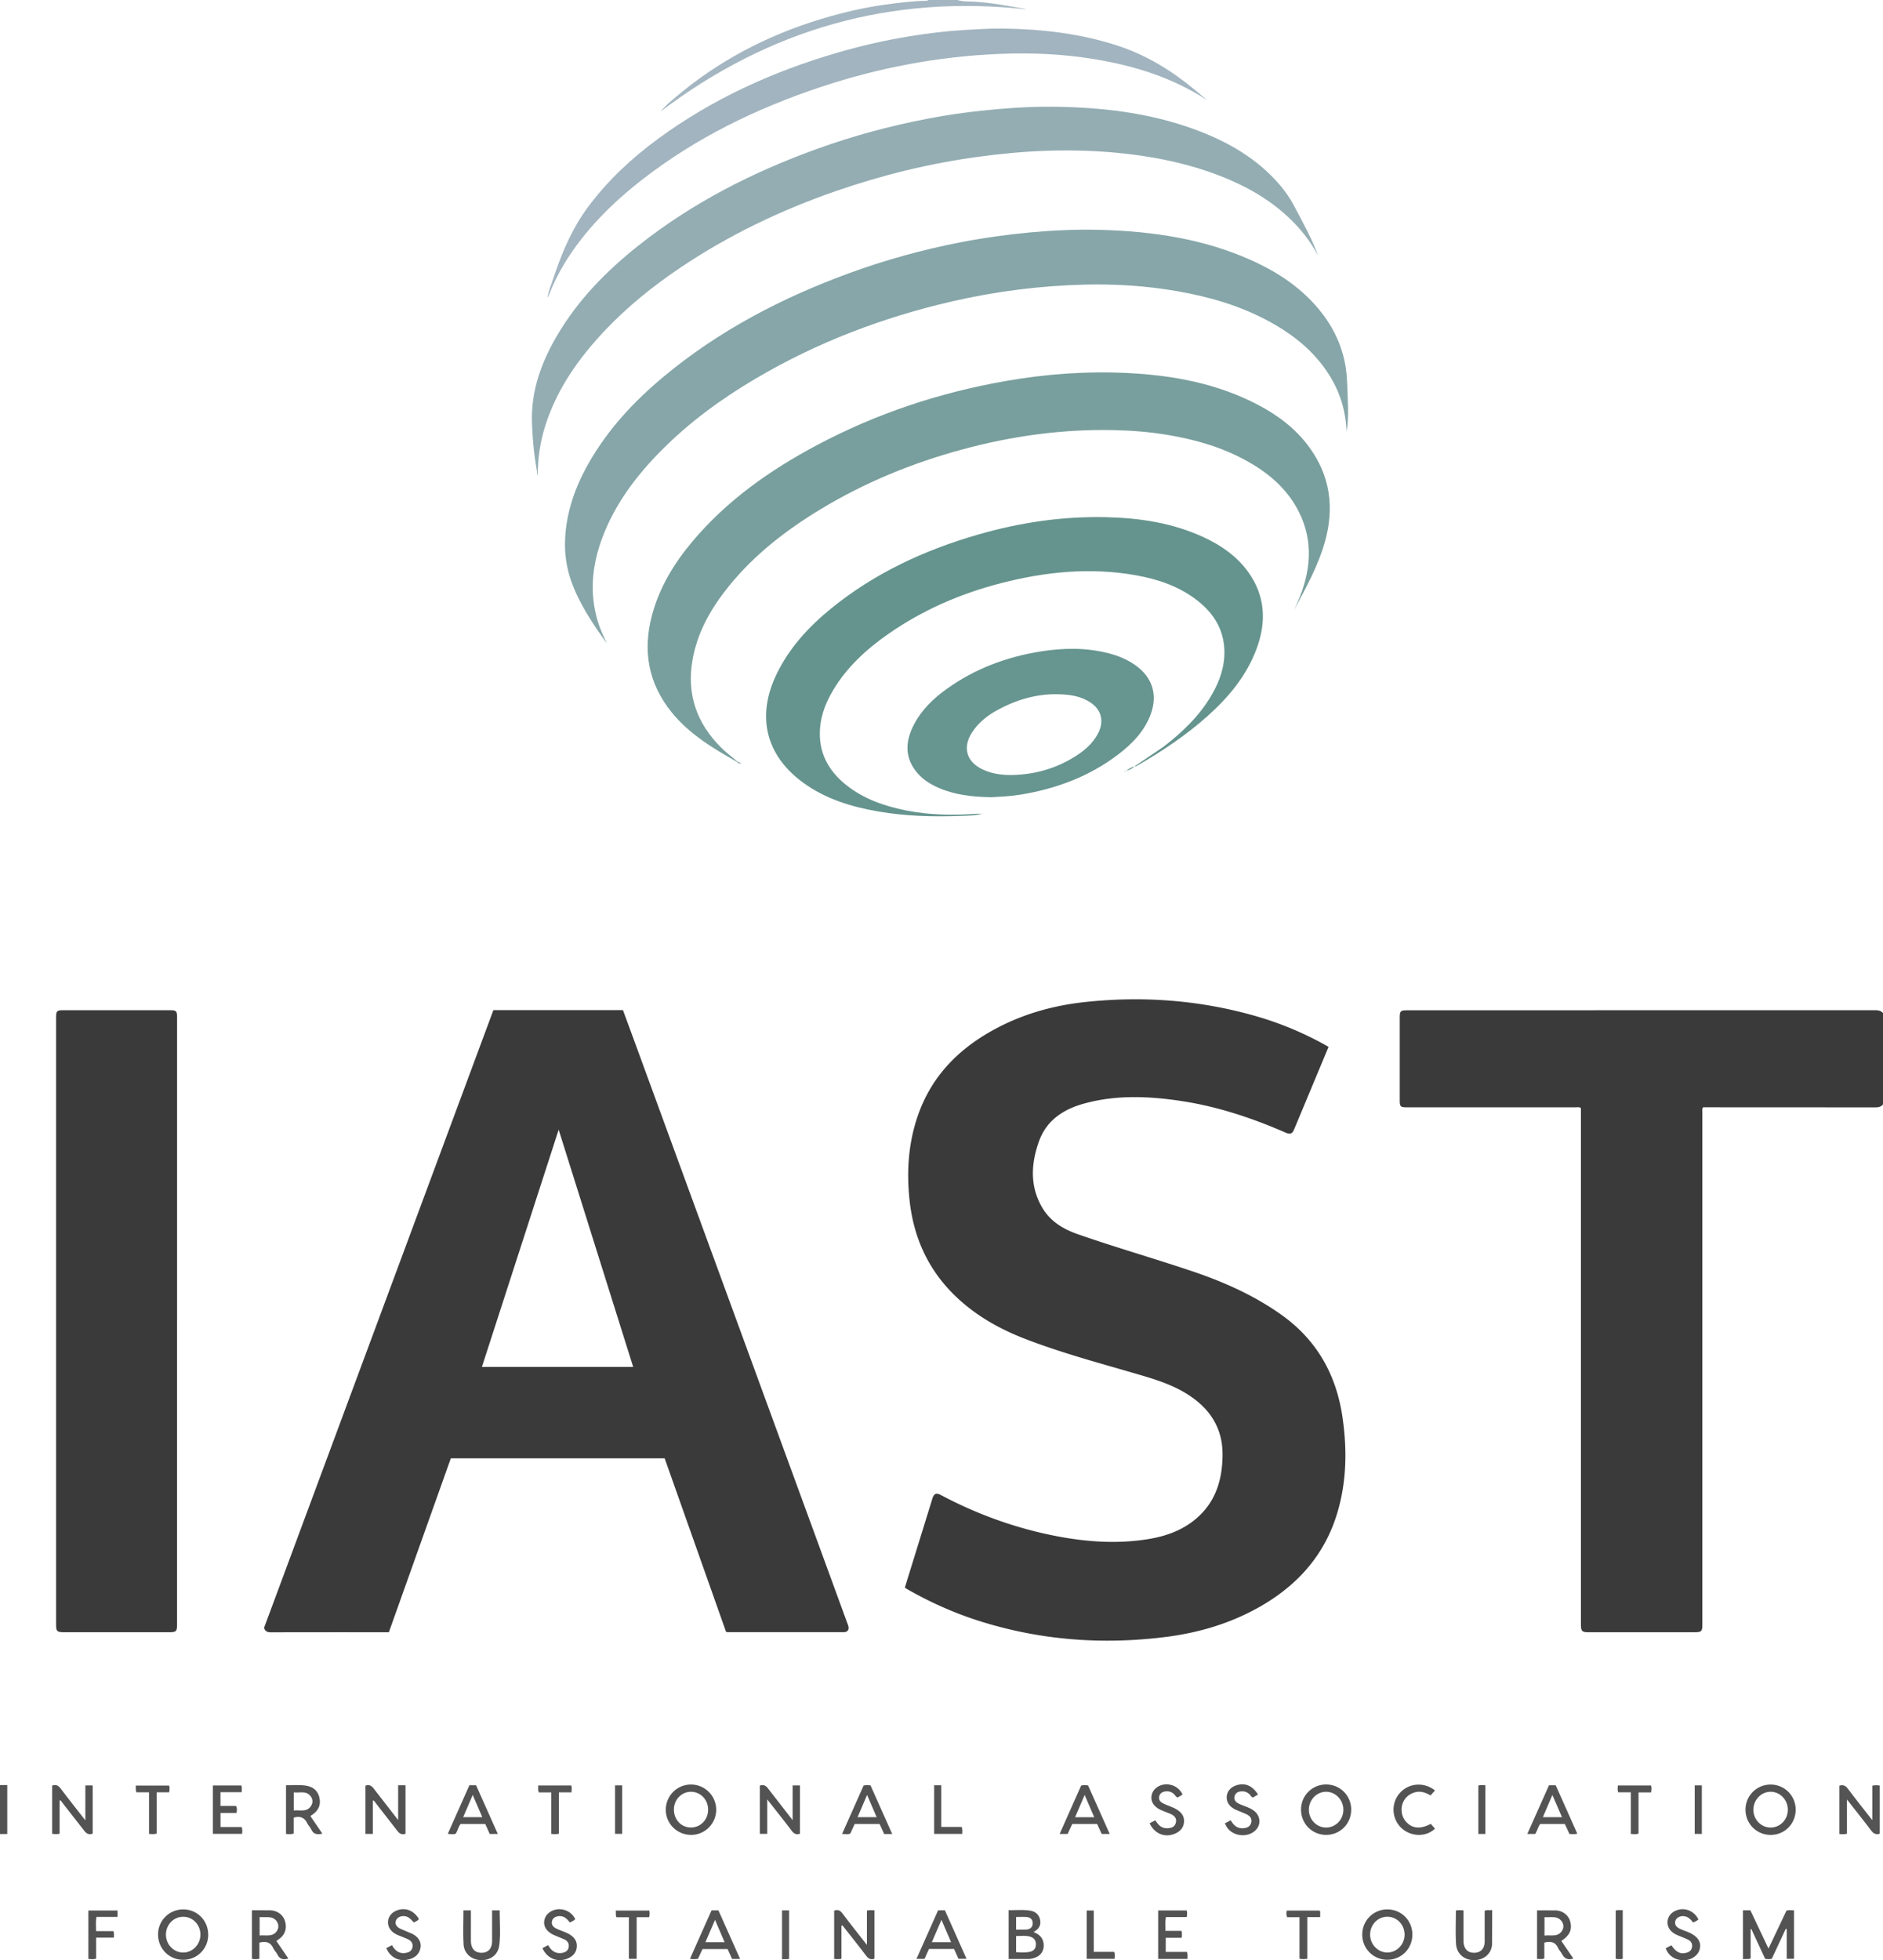 <svg xmlns="http://www.w3.org/2000/svg" viewBox="0 0 480 499.45" xmlns:v="https://vecta.io/nano"><style><![CDATA[.M{fill:#535353}.N{fill:#545454}.O{fill:#65948e}]]></style><path d="M480 281.38c-.48.62-1.1.77-1.88.77l-42.72-.02h-1.25c-.34.43-.2.85-.2 1.23v130.38c0 2-.15 2.14-2.2 2.14h-26.88c-1.58 0-1.87-.29-1.87-1.87V283.63v-1.3c-.48-.35-.97-.19-1.43-.19-14.28-.01-28.56 0-42.84 0-1.78 0-1.92-.14-1.92-1.91v-20.87c0-1.77.18-1.95 1.89-1.95l119.28-.02c.8 0 1.48.1 2.02.73v23.27z" fill="#3a3a3a"/><path d="m244.08,0c1.38.46,2.84.34,4.24.42,4.35.27,8.6,1.08,12.87,1.83.22.04.43.17.6.15-34.61-3.86-65.68,5.01-93.42,26.03.57-.61,1.11-1.24,1.72-1.82.63-.61,1.32-1.16,1.99-1.73,10.95-9.33,23.42-15.84,37.14-20.01,5.95-1.81,12-3.18,18.18-3.93,2.85-.34,5.7-.71,8.57-.73.24,0,.48,0,.66-.21h7.44Z" fill="#a4b6c1"/><path d="m0,454.82h1.85v12.47H0v-12.47Z" class="M"/><path d="M185.08 415.78l-15.65-44.21h-54.51l-15.79 44.31H98c-9.64 0-19.28-.01-28.92.02-.87 0-1.47-.2-1.77-1.14l58.46-157.39h33.03l2.73 7.41 48.66 132.93 5.99 16.38c.38 1.04-.05 1.77-1.1 1.77h-29.64c-.08 0-.15-.04-.35-.09zm-23.67-67.49l-19-60.46-19.57 60.46h38.58zm177.26-81.57l-8.74 20.94c-.53 1.27-1.01 1.45-2.32.88-8.45-3.68-17.15-6.58-26.29-7.98-8.36-1.28-16.72-1.65-24.98.62-5.29 1.46-9.6 4.27-11.52 9.7-2.02 5.71-2.32 11.43.89 16.87 2.08 3.51 5.4 5.46 9.15 6.76 9.58 3.33 19.33 6.13 28.94 9.36 8.01 2.69 15.69 6.09 22.65 10.99 9.13 6.42 14.16 15.28 15.76 26.19 1.19 8.15 1.09 16.27-1.26 24.23-3.26 11.07-10.43 18.92-20.38 24.43-7.34 4.06-15.25 6.36-23.52 7.39-16.33 2.04-32.39.79-48.09-4.3-6.05-1.96-11.83-4.57-17.37-7.7-.31-.17-.61-.37-.94-.58l6.58-21.25.46-1.49c.4-1.23.99-1.47 2.12-.87 8.91 4.73 18.29 8.18 28.16 10.22 8.03 1.66 16.14 2.34 24.31 1.09 5.02-.77 9.68-2.43 13.45-6.02 3.62-3.45 5.31-7.79 5.77-12.67.26-2.76.23-5.51-.59-8.2-1.37-4.47-4.35-7.63-8.21-10.08-4.07-2.58-8.62-3.92-13.19-5.25-9.46-2.76-18.99-5.31-28.21-8.87-6.81-2.63-13.05-6.2-18.27-11.4-6.63-6.61-10.18-14.69-11.17-23.91-.8-7.47-.3-14.84 2.26-21.98 3.68-10.26 10.95-17.23 20.45-22.13 6.9-3.56 14.29-5.56 21.96-6.39 14.66-1.58 29.13-.53 43.35 3.51a83.91 83.91 0 0 1 18.78 7.9zM45.13 336.59v77.23c0 1.86-.19 2.05-2.05 2.05H16.2c-1.63 0-1.9-.27-1.9-1.86V259.3c0-1.72.19-1.91 1.94-1.91H43c2.03 0 2.14.11 2.14 2.2v76.99z" fill="#3a3a3a"/><path d="m343.27,110.07c-.21-5.32-1.64-10.04-4.33-14.36-3.73-6.01-9.03-10.29-15.14-13.66-7.46-4.11-15.53-6.45-23.87-7.89-7.77-1.34-15.63-1.84-23.51-1.64-11.36.29-22.59,1.71-33.67,4.26-17.66,4.07-34.43,10.43-50.07,19.65-8.75,5.15-16.9,11.1-24.07,18.32-6.44,6.49-11.88,13.69-15.11,22.36-2.59,6.96-3.29,14.02-1.11,21.23.58,1.94,1.44,3.76,2.3,5.59-3.58-4.99-7.01-10.05-9.08-15.88-1.22-3.43-1.71-6.98-1.56-10.6.3-6.96,2.56-13.36,5.97-19.37,4.9-8.63,11.54-15.77,19.11-22.08,14.07-11.72,30.04-20.05,47.16-26.33,9.26-3.4,18.75-6.02,28.44-7.91,5.91-1.15,11.87-1.98,17.87-2.54,6.02-.55,12.04-.82,18.08-.65,13.13.38,25.99,2.25,38.12,7.66,7.1,3.17,13.44,7.39,18.24,13.64,4.01,5.22,6.18,11.12,6.36,17.71.11,4.07.55,8.14-.14,12.5Z" fill="#86a6a9"/><path d="m187.87,194.12c-6.14-3.46-12.19-7.1-16.69-12.67-5.99-7.41-7.41-15.81-4.92-24.92,1.92-7.03,5.64-13.09,10.28-18.61,8.82-10.47,19.8-18.18,31.78-24.54,15.07-8,31.06-13.31,47.86-16.27,10.39-1.83,20.86-2.59,31.39-2.06,11.53.58,22.75,2.67,33.12,8.1,5.01,2.63,9.47,5.98,12.88,10.55,5.51,7.38,6.63,15.57,4.18,24.31-1.73,6.18-4.85,11.76-7.86,17.39.47-1.07.99-2.13,1.42-3.22,3.1-7.81,3.41-15.54-.9-23.05-3.02-5.25-7.55-8.93-12.79-11.8-6.16-3.38-12.81-5.3-19.7-6.47-4.53-.77-9.1-1.16-13.71-1.26-13.28-.32-26.29,1.48-39.07,4.96-12.71,3.45-24.79,8.42-36.06,15.25-8.7,5.27-16.68,11.44-23.15,19.38-4.51,5.54-8.06,11.6-9.36,18.75-1.61,8.82.97,16.31,7.3,22.58,1.28,1.27,2.73,2.34,4.09,3.5-.03.04-.07.08-.1.11Z" fill="#789f9d"/><path d="M289.2 195.26l7.32-4.94c4.89-3.75 9.29-7.95 12.4-13.34 2.01-3.48 3.31-7.18 3.19-11.25-.16-5.39-2.76-9.49-6.89-12.72-4.62-3.61-10.01-5.43-15.69-6.44-11.58-2.05-23.01-.91-34.3 2-10.29 2.65-19.94 6.8-28.69 12.89-5.62 3.91-10.63 8.46-14.18 14.42-1.75 2.95-3.02 6.08-3.31 9.52-.52 6.1 1.98 10.88 6.65 14.61 4.51 3.6 9.83 5.41 15.41 6.51 5.92 1.17 11.9 1.24 17.9.82.4-.03.8 0 1.3 0-1.83.52-3.64.48-5.4.55-7.04.26-14.07.07-21.03-1.13-6.83-1.18-13.39-3.17-19.08-7.29-9.57-6.93-12.02-16.9-6.9-27.58 3.27-6.82 8.25-12.22 14.05-16.92 11.03-8.95 23.65-14.79 37.21-18.72 10.65-3.09 21.53-4.72 32.64-4.48 8.73.19 17.27 1.46 25.27 5.23 4.36 2.05 8.24 4.76 11.1 8.72 4.4 6.11 4.69 12.73 2.15 19.58-2.55 6.87-7.12 12.35-12.51 17.16-5.41 4.83-11.42 8.86-17.7 12.48-.27.15-.53.38-.88.31h0z" class="O"/><path d="m336.05,65.28c-1.95-3.83-4.6-7.1-7.72-10.01-5.01-4.67-10.89-7.94-17.22-10.42-7.43-2.91-15.16-4.59-23.07-5.56-7.16-.88-14.34-1.11-21.53-.86-5.78.2-11.53.76-17.27,1.54-12.33,1.68-24.34,4.62-36.08,8.69-14.03,4.85-27.33,11.21-39.66,19.49-7.09,4.76-13.7,10.1-19.56,16.33-6.49,6.91-11.86,14.53-14.83,23.64-1.4,4.29-2.06,8.69-2.03,13.22-.33-2.16-.73-4.32-.96-6.49-.26-2.42-.45-4.85-.52-7.28-.24-7.96,2.36-15.15,6.3-21.9,5.31-9.1,12.54-16.51,20.73-23.01,13.78-10.95,29.23-18.81,45.72-24.75,9.06-3.27,18.32-5.77,27.76-7.6,6.14-1.19,12.34-2.01,18.59-2.54,4.54-.38,9.09-.63,13.64-.58,12.26.13,24.35,1.47,35.97,5.7,7.9,2.88,15.13,6.83,20.92,13.09,1.85,2,3.45,4.19,4.72,6.6,2.2,4.15,4.48,8.26,6.09,12.7Z" fill="#93adb3"/><path d="m252.57,203.13c-4.76-.1-9.15-.59-13.3-2.39-2.31-1-4.38-2.35-5.91-4.38-2.84-3.79-2.45-7.75-.4-11.72,1.96-3.78,4.95-6.65,8.36-9.1,7.18-5.15,15.23-8.16,23.92-9.55,5.85-.93,11.7-1.02,17.48.49,2.41.63,4.69,1.58,6.73,3.03,4.29,3.06,5.71,7.49,3.9,12.42-1.62,4.41-4.77,7.62-8.41,10.38-7.32,5.54-15.67,8.65-24.68,10.14-2.65.44-5.32.55-7.69.68Zm5.33-5.66c5.88-.1,11.34-1.67,16.31-4.82,2.35-1.49,4.42-3.3,5.72-5.83,1.63-3.19.79-6.17-2.27-8.03-1.66-1.02-3.51-1.53-5.43-1.74-6.41-.71-12.36.8-17.96,3.86-2.55,1.39-4.81,3.15-6.43,5.62-2.56,3.9-1.52,7.58,2.71,9.55,2.33,1.09,4.81,1.42,7.35,1.39Z" fill="#679590"/><path d="M307.61 25.46c-8.78-5.73-18.46-8.71-28.63-10.39-8.15-1.35-16.37-1.68-24.59-1.32-15.41.67-30.46 3.53-45.09 8.39-16.41 5.45-31.8 12.91-45.51 23.56-7.84 6.09-14.81 13.03-20 21.59-1.51 2.5-2.8 5.1-3.83 7.83-.1.25-.22.5-.4.72.37-2 1.15-3.86 1.79-5.77 2.06-6.15 4.63-12.05 8.53-17.31 5-6.73 11.05-12.38 17.78-17.33 13.9-10.22 29.35-17.21 45.85-22.02 6.13-1.79 12.34-3.2 18.63-4.21 4.56-.74 9.15-1.3 13.77-1.56 3.31-.19 6.62-.42 9.93-.37 9.96.17 19.79 1.29 29.31 4.45 7.23 2.41 13.58 6.31 19.4 11.15l3.08 2.59z" fill="#a1b4bf"/><path d="M444.32 486.73h1.87l4.62 9.75 4.59-9.68c.63-.17 1.23-.1 1.91-.06v12.35h-1.85v-7.57l-.24-.08-3.56 7.63c-.55.17-1.06.1-1.69.05l-3.53-7.61c-.06 0-.12 0-.18.01v7.49c-.71.25-1.29.09-1.95.15v-12.45z" class="M"/><path d="m479.18,467.22c-1.02.31-1.62-.05-2.2-.82-1.96-2.6-4-5.14-6.17-7.9v8.71c-.66.2-1.24.12-1.92.09v-12.32c.9-.29,1.52-.07,2.12.73,1.98,2.64,4.05,5.23,6.26,8.06v-8.79c.7-.16,1.27-.14,1.9-.03v12.29Z" class="N"/><path d="M21.76 463.82v-8.91h1.87v12.29c-.97.32-1.58.03-2.17-.76l-5.68-7.27c-.13-.16-.16-.48-.59-.41v8.45c-.67.15-1.24.11-1.89.03v-12.29c.99-.34 1.59 0 2.18.77 1.98 2.64 4.04 5.22 6.28 8.09zm192.74 26.85v8.4c-.64.16-1.21.1-1.86.05v-12.3c.87-.32 1.5-.11 2.1.69 1.99 2.64 4.04 5.22 6.25 8.04v-8.73c.67-.21 1.25-.11 1.91-.09v12.33c-.94.34-1.54-.01-2.12-.77-1.97-2.6-4.01-5.15-6.02-7.71l-.25.09zm-161.42 2.3c-.02 3.57-2.85 6.39-6.41 6.37-3.6-.01-6.41-2.89-6.38-6.53.03-3.53 2.92-6.34 6.47-6.31s6.33 2.88 6.31 6.46zm-6.4-4.59c-2.44 0-4.41 2.06-4.38 4.59.02 2.47 1.97 4.49 4.35 4.52 2.41.03 4.43-2.03 4.44-4.55.01-2.53-1.95-4.57-4.4-4.56zm300.57 4.56c0-3.57 2.79-6.41 6.34-6.44 3.61-.03 6.46 2.82 6.44 6.45-.01 3.57-2.84 6.39-6.39 6.38-3.55 0-6.38-2.84-6.39-6.4zm10.79 0c.02-2.53-1.94-4.57-4.39-4.57-2.4 0-4.34 1.97-4.39 4.46-.05 2.5 1.92 4.62 4.34 4.65 2.41.03 4.43-2.02 4.45-4.54zm-13.61-31.82c0 3.57-2.82 6.39-6.38 6.39-3.6 0-6.42-2.86-6.4-6.5a6.36 6.36 0 0 1 6.45-6.34c3.57.04 6.34 2.87 6.34 6.44zm-6.44 4.52c2.46.02 4.44-1.99 4.45-4.52.01-2.51-1.98-4.59-4.4-4.59-2.38 0-4.34 2.01-4.39 4.48-.05 2.52 1.9 4.61 4.34 4.63zm-236.5-10.77h1.88v12.35c-.85.29-1.48.07-2.07-.72l-5.59-7.18c-.16-.2-.25-.5-.67-.57v8.51h-1.89v-12.29c.99-.35 1.58.03 2.15.79l6.19 7.97v-8.86zm92.19.09c.94-.3 1.54-.03 2.1.72l6.27 8.08v-8.85h1.87v12.31c-.85.28-1.48.07-2.08-.72-1.98-2.63-4.05-5.2-6.26-8.03v8.78h-1.89v-12.29zm-17.49 12.55c-3.55.02-6.44-2.81-6.47-6.33-.03-3.59 2.84-6.5 6.43-6.5a6.44 6.44 0 0 1 6.42 6.4c.01 3.53-2.85 6.42-6.38 6.44zm4.32-6.39c.02-2.54-1.93-4.59-4.37-4.59-2.39 0-4.32 1.98-4.35 4.47-.03 2.59 1.83 4.61 4.29 4.63 2.47.03 4.41-1.95 4.43-4.52zm277.23-.05c0 3.59-2.76 6.42-6.32 6.45-3.6.03-6.47-2.83-6.47-6.44 0-3.55 2.86-6.4 6.4-6.39 3.55 0 6.38 2.83 6.39 6.39zm-6.42 4.57c2.45.02 4.42-2 4.42-4.54 0-2.52-1.98-4.58-4.41-4.57-2.37.01-4.32 2.02-4.37 4.5-.05 2.51 1.92 4.59 4.36 4.61zm-187.85 26.64c1.46.56 2.32 1.42 2.54 2.81.29 1.92-.76 3.42-2.71 3.88-.35.08-.71.17-1.06.17h-5.12v-12.46c1.81.06 3.67-.17 5.51.14 1.32.22 2.26 1.02 2.51 2.4.25 1.33-.33 2.31-1.68 3.05zm-4.45 1.02v4.09c1.16.09 2.26.14 3.37-.06 1.04-.18 1.64-.77 1.67-1.86.04-1.13-.54-1.79-1.61-2.06-1.1-.28-2.21-.13-3.43-.12zm0-1.64l2.67-.02c.92-.1 1.57-.61 1.56-1.63s-.68-1.5-1.61-1.57c-.86-.07-1.72-.01-2.62-.01v3.23z" class="M"/><path d="M79.12 462.72l3.06 4.48c-1.31.3-2.27.19-2.84-1.09-.24-.54-.73-.96-.98-1.49-.69-1.49-1.8-2.01-3.5-1.5v4.07c-.69.2-1.27.12-1.95.1v-12.42c1.74.02 3.48-.18 5.21.12 1.91.33 3.02 1.47 3.35 3.26.33 1.74-.38 3.21-2.01 4.22-.1.06-.19.13-.35.26zm-4.24-1.43c1.59-.16 3.28.51 4.37-1.1.53-.78.54-1.71-.03-2.48-1.14-1.56-2.8-.84-4.34-1.03v4.61z" class="N"/><path d="M64.19 486.72l4.78.01c1.9.09 3.34 1.29 3.75 2.98.46 1.9-.16 3.43-1.82 4.52l-.44.32 3.05 4.48c-1.28.36-2.21.18-2.8-1.05-.27-.57-.8-1.02-1.05-1.59-.7-1.58-1.9-1.84-3.54-1.43v4.13c-.71.12-1.29.13-1.91 0v-12.36zm1.99 1.72v4.71c1.57-.18 3.24.46 4.36-1.08.55-.75.55-1.72.03-2.49-1.09-1.59-2.78-.94-4.39-1.14zm325.63-1.7l4.94.02c1.77.12 3.17 1.36 3.55 2.91.49 2.03-.19 3.51-2.3 4.87l1.52 2.22 1.55 2.26c-1.38.46-2.28.05-2.89-1.15-.27-.53-.75-.96-.98-1.5-.69-1.59-1.9-1.83-3.53-1.42v4.07c-.67.22-1.22.13-1.86.09v-12.39zm1.9 6.43c1.6-.21 3.28.45 4.39-1.1.57-.8.57-1.81-.04-2.59-1.16-1.46-2.8-.88-4.35-1v4.69zm-207.1 5.95l-1.14-2.52h-6.39l-1.16 2.5c-.68.1-1.3.12-2.04-.01l5.5-12.34h1.76l5.52 12.37h-2.05zm-1.9-4.27l-2.44-5.68-2.45 5.68h4.89zm42.72-27.56h-2.05l-1.15-2.54h-6.37l-1.13 2.47c-.65.18-1.27.1-2.07.05l5.48-12.32c.59-.17 1.14-.12 1.77-.04l5.52 12.37zm-3.96-4.29l-2.44-5.66-2.42 5.66h4.86z" class="M"/><path d="M239.12 486.73h1.75l5.51 12.36h-2.05l-1.13-2.51h-6.39l-1.14 2.53h-2.05l5.51-12.38zm3.32 8.12l-2.45-5.69-2.45 5.69h4.89z" class="N"/><path d="M119.65 454.87h1.71l5.54 12.41h-2.06l-1.14-2.54h-6.29c-.59.69-.71 1.69-1.26 2.5-.62.14-1.24.11-2 0l5.5-12.36zm3.29 8.13l-2.44-5.66-2.43 5.66h4.87z" class="M"/><path d="M394.86 454.87h1.71l5.5 12.33c-.71.2-1.3.11-1.99.09l-1.19-2.55h-6.27c-.61.72-.7 1.73-1.29 2.54h-2l5.53-12.41zm.86 2.47L393.3 463h4.87l-2.45-5.66z" class="N"/><path d="M282.88 467.28h-2.05l-1.15-2.54h-6.35l-1.18 2.54h-2.04l5.48-12.32c.6-.17 1.15-.13 1.78-.04l5.51 12.36zm-3.95-4.27l-2.44-5.67-2.43 5.67h4.87zm101.45 23.65l-.04 8.76c-.13 2.39-2.12 4-4.56 4.01-2.54 0-4.48-1.62-4.62-4.21-.16-2.78-.04-5.57-.04-8.42.62-.16 1.2-.1 1.93-.05v5.98l.02 2.03c.11 1.84 1.08 2.81 2.75 2.79 1.64-.02 2.62-1.07 2.64-2.89v-7.78c.6-.36 1.2-.08 1.92-.23zm-254.93.08h1.94c-.03 3.02.26 6.01-.13 8.96-.32 2.39-2.24 3.79-4.67 3.72-2.37-.06-4.29-1.66-4.42-4.03-.16-2.85-.04-5.72-.04-8.64h1.91v3.15 4.67c.03 1.91.99 2.97 2.68 2.98s2.7-1.04 2.72-2.94v-7.88zM56.2 456.63v3.5h3.95c.37.59.23 1.13.14 1.8h-4.08v3.58h5.37c.28.64.17 1.15.13 1.74h-7.45v-12.32h7.26c.19.55.1 1.06.08 1.71h-5.41zm246.51 42.49h-7.48v-12.35h7.28c.14.57.12 1.06 0 1.68h-5.29c-.26 1.19-.08 2.29-.14 3.52h4.09c.17.62.14 1.12.05 1.77h-4.06v3.59h5.4c.25.64.12 1.16.15 1.8zm128.87-9.28c-.55-.74-1.17-1.41-2.14-1.59-1.04-.19-2.12.31-2.36 1.17-.3 1.07.36 1.65 1.2 2.05.72.34 1.49.57 2.22.89 2.35 1.04 3.29 2.55 2.74 4.39-.53 1.79-2.65 2.98-4.82 2.66-1.78-.27-3.1-1.18-3.81-3l1.44-.77c1.24 1.78 2.28 2.3 3.78 1.92.75-.19 1.32-.58 1.47-1.39.16-.85-.18-1.51-.91-1.91-.59-.32-1.23-.55-1.86-.81-.74-.3-1.49-.58-2.13-1.07-1.93-1.47-1.73-4.2.39-5.37 2.26-1.24 4.99-.34 6.15 2.04-.37.35-.82.59-1.36.79zm-333.11 6.53l1.46-.77c.81 1.53 1.98 2.33 3.73 1.94.75-.17 1.33-.57 1.48-1.38a1.71 1.71 0 0 0-.91-1.92c-.55-.31-1.16-.54-1.75-.77-.75-.29-1.5-.57-2.15-1.04-2.12-1.52-1.83-4.44.54-5.54 2.25-1.04 4.58-.23 5.92 2.07-.29.46-.82.57-1.29.89-.62-.66-1.18-1.4-2.15-1.6-1.04-.21-2.09.24-2.41 1.09s.1 1.63 1.23 2.14l2.97 1.27c1.55.8 2.28 2.08 2.06 3.46-.27 1.65-1.35 2.57-2.89 3-2.51.7-4.81-.39-5.84-2.85zm39.8.01l1.47-.79c.76 1.42 1.83 2.25 3.49 2 .85-.13 1.54-.51 1.72-1.41.19-.95-.25-1.64-1.09-2.04l-2.54-1.06c-2.16-.95-3.04-2.53-2.42-4.3.62-1.75 2.85-2.74 4.89-2.16a4.4 4.4 0 0 1 2.85 2.36c-.38.42-.87.6-1.37.86-.55-.68-1.1-1.36-2.02-1.57-1.08-.25-2.25.22-2.5 1.1-.33 1.13.39 1.71 1.28 2.12 1.05.48 2.18.78 3.17 1.38 1.18.72 1.92 1.7 1.83 3.12-.09 1.51-.99 2.47-2.35 3.03-2.57 1.06-5.22 0-6.41-2.66zm154.8-31.84l1.46-.74c.69 1.18 1.55 2.03 2.94 2.02 1.02 0 1.97-.29 2.26-1.39.3-1.11-.35-1.82-1.33-2.25l-2.44-.99c-2.02-.92-2.86-2.47-2.29-4.16.56-1.67 2.54-2.69 4.49-2.32 1.47.28 2.54 1.09 3.27 2.44-.31.45-.86.54-1.2.84-.51-.13-.64-.56-.92-.83-.7-.66-1.51-.86-2.43-.69-.73.14-1.25.56-1.4 1.3-.14.71.2 1.26.8 1.6.51.3 1.08.51 1.63.73.78.31 1.56.61 2.26 1.08 1.12.74 1.77 1.74 1.64 3.11-.12 1.35-.9 2.26-2.11 2.83-2.61 1.22-5.4.18-6.64-2.57zm27.61-7.31l-1.25.74c-.48-.06-.58-.47-.82-.71-.54-.53-1.15-.84-1.92-.84-.92 0-1.71.28-1.97 1.22-.28.99.34 1.59 1.16 1.97 1.22.57 2.57.88 3.69 1.7 1.74 1.27 1.97 3.53.52 4.99-2 2.02-5.81 1.62-7.35-.77-.17-.26-.3-.56-.51-.95l1.49-.79c.71 1.23 1.61 2.09 3.06 2.03.98-.04 1.87-.34 2.15-1.38.3-1.12-.35-1.82-1.32-2.25l-2.65-1.11c-1.68-.81-2.44-2.07-2.22-3.59.21-1.43 1.44-2.51 3.19-2.8 1.86-.32 3.53.55 4.74 2.54zm45.12-1.04l-1.13 1.27c-1.3-.75-2.66-1.24-4.18-.73-.98.32-1.79.87-2.39 1.71-1.19 1.69-1.07 4.13.27 5.67 1.57 1.8 3.7 2.01 6.35.59l1.08 1.22c-2.28 2.22-6.2 2.1-8.61-.21-2.44-2.33-2.63-6.24-.43-8.78 2.28-2.64 6.17-2.99 9.04-.74zm-336.77 37.5h-4.52v5.36c-.73.2-1.31.14-1.98.07v-12.34h7.43v1.63H24.6c-.24 1.24-.1 2.37-.11 3.62h4.4c.26.57.14 1.04.14 1.67zm386.69-37.02h-3.22c-.21-.58-.13-1.12-.08-1.74h8.44c.2.53.13 1.09.03 1.76h-3.21v10.49c-.66.23-1.25.12-1.96.1v-10.62z" class="M"/><path d="m37.99,456.67h-3.21c-.28-.6-.09-1.12-.19-1.72h8.53c.16.54.14,1.08-.01,1.72h-3.18v10.51c-.67.22-1.26.12-1.94.09v-10.6Z" class="N"/><path d="m140.51,456.69h-3.15c-.31-.61-.12-1.16-.18-1.77h8.44c.21.57.11,1.11.06,1.76h-3.22v10.54c-.67.16-1.26.11-1.95.04v-10.57Z" fill="#555"/><path d="M165.55 486.8c.04.57.12 1.07-.09 1.68h-3.17v10.62h-1.97v-10.6h-3.16c-.32-.58-.09-1.1-.21-1.7h8.59zm167.7 12.29c-.78.09-1.32.14-1.99-.04v-10.56h-3.16c-.25-.61-.18-1.11-.09-1.7h8.38c.31.47.05 1.01.15 1.67h-3.29v10.64zm-54.42-1.77h5.2c.23.61.12 1.15.09 1.78h-7.11v-12.32h1.81v10.54zm-40.7-42.45h1.81v10.61h5.18c.3.65.13 1.18.18 1.78h-7.17v-12.39z" class="M"/><path d="m199.35,486.74h1.8v12.32c-.54.27-1.13.03-1.8.16v-12.48Z" fill="#575757"/><path d="M432.01 454.9h1.81v12.36h-1.81V454.9zm-275.23 0h1.81v12.35h-1.81V454.9zm221.85 12.38h-1.78v-12.32c.53-.23 1.11-.09 1.78-.09v12.4zm35.02 31.83c-.62.08-1.17.11-1.79-.03v-12.25c.52-.32 1.13-.02 1.79-.19v12.47z" class="M"/><path d="M289.2 195.27c-.59.64-1.39.89-2.16 1.2v.02c.62-.6 1.34-.98 2.15-1.22z" class="O"/><path d="M187.97 194.01l1.02.52c-.47.07-.83-.08-1.12-.41.03-.04.07-.08.1-.11z" fill="#789f9d"/><g class="O"><path d="M287.04 196.46l-.48.24.01.02c.08-.23.28-.25.48-.24l-.01-.02z"/><path d="M286.56 196.7c-.08.07-.16.13-.03.02-.16.03-.06.01.04 0l-.01-.02z"/></g></svg>